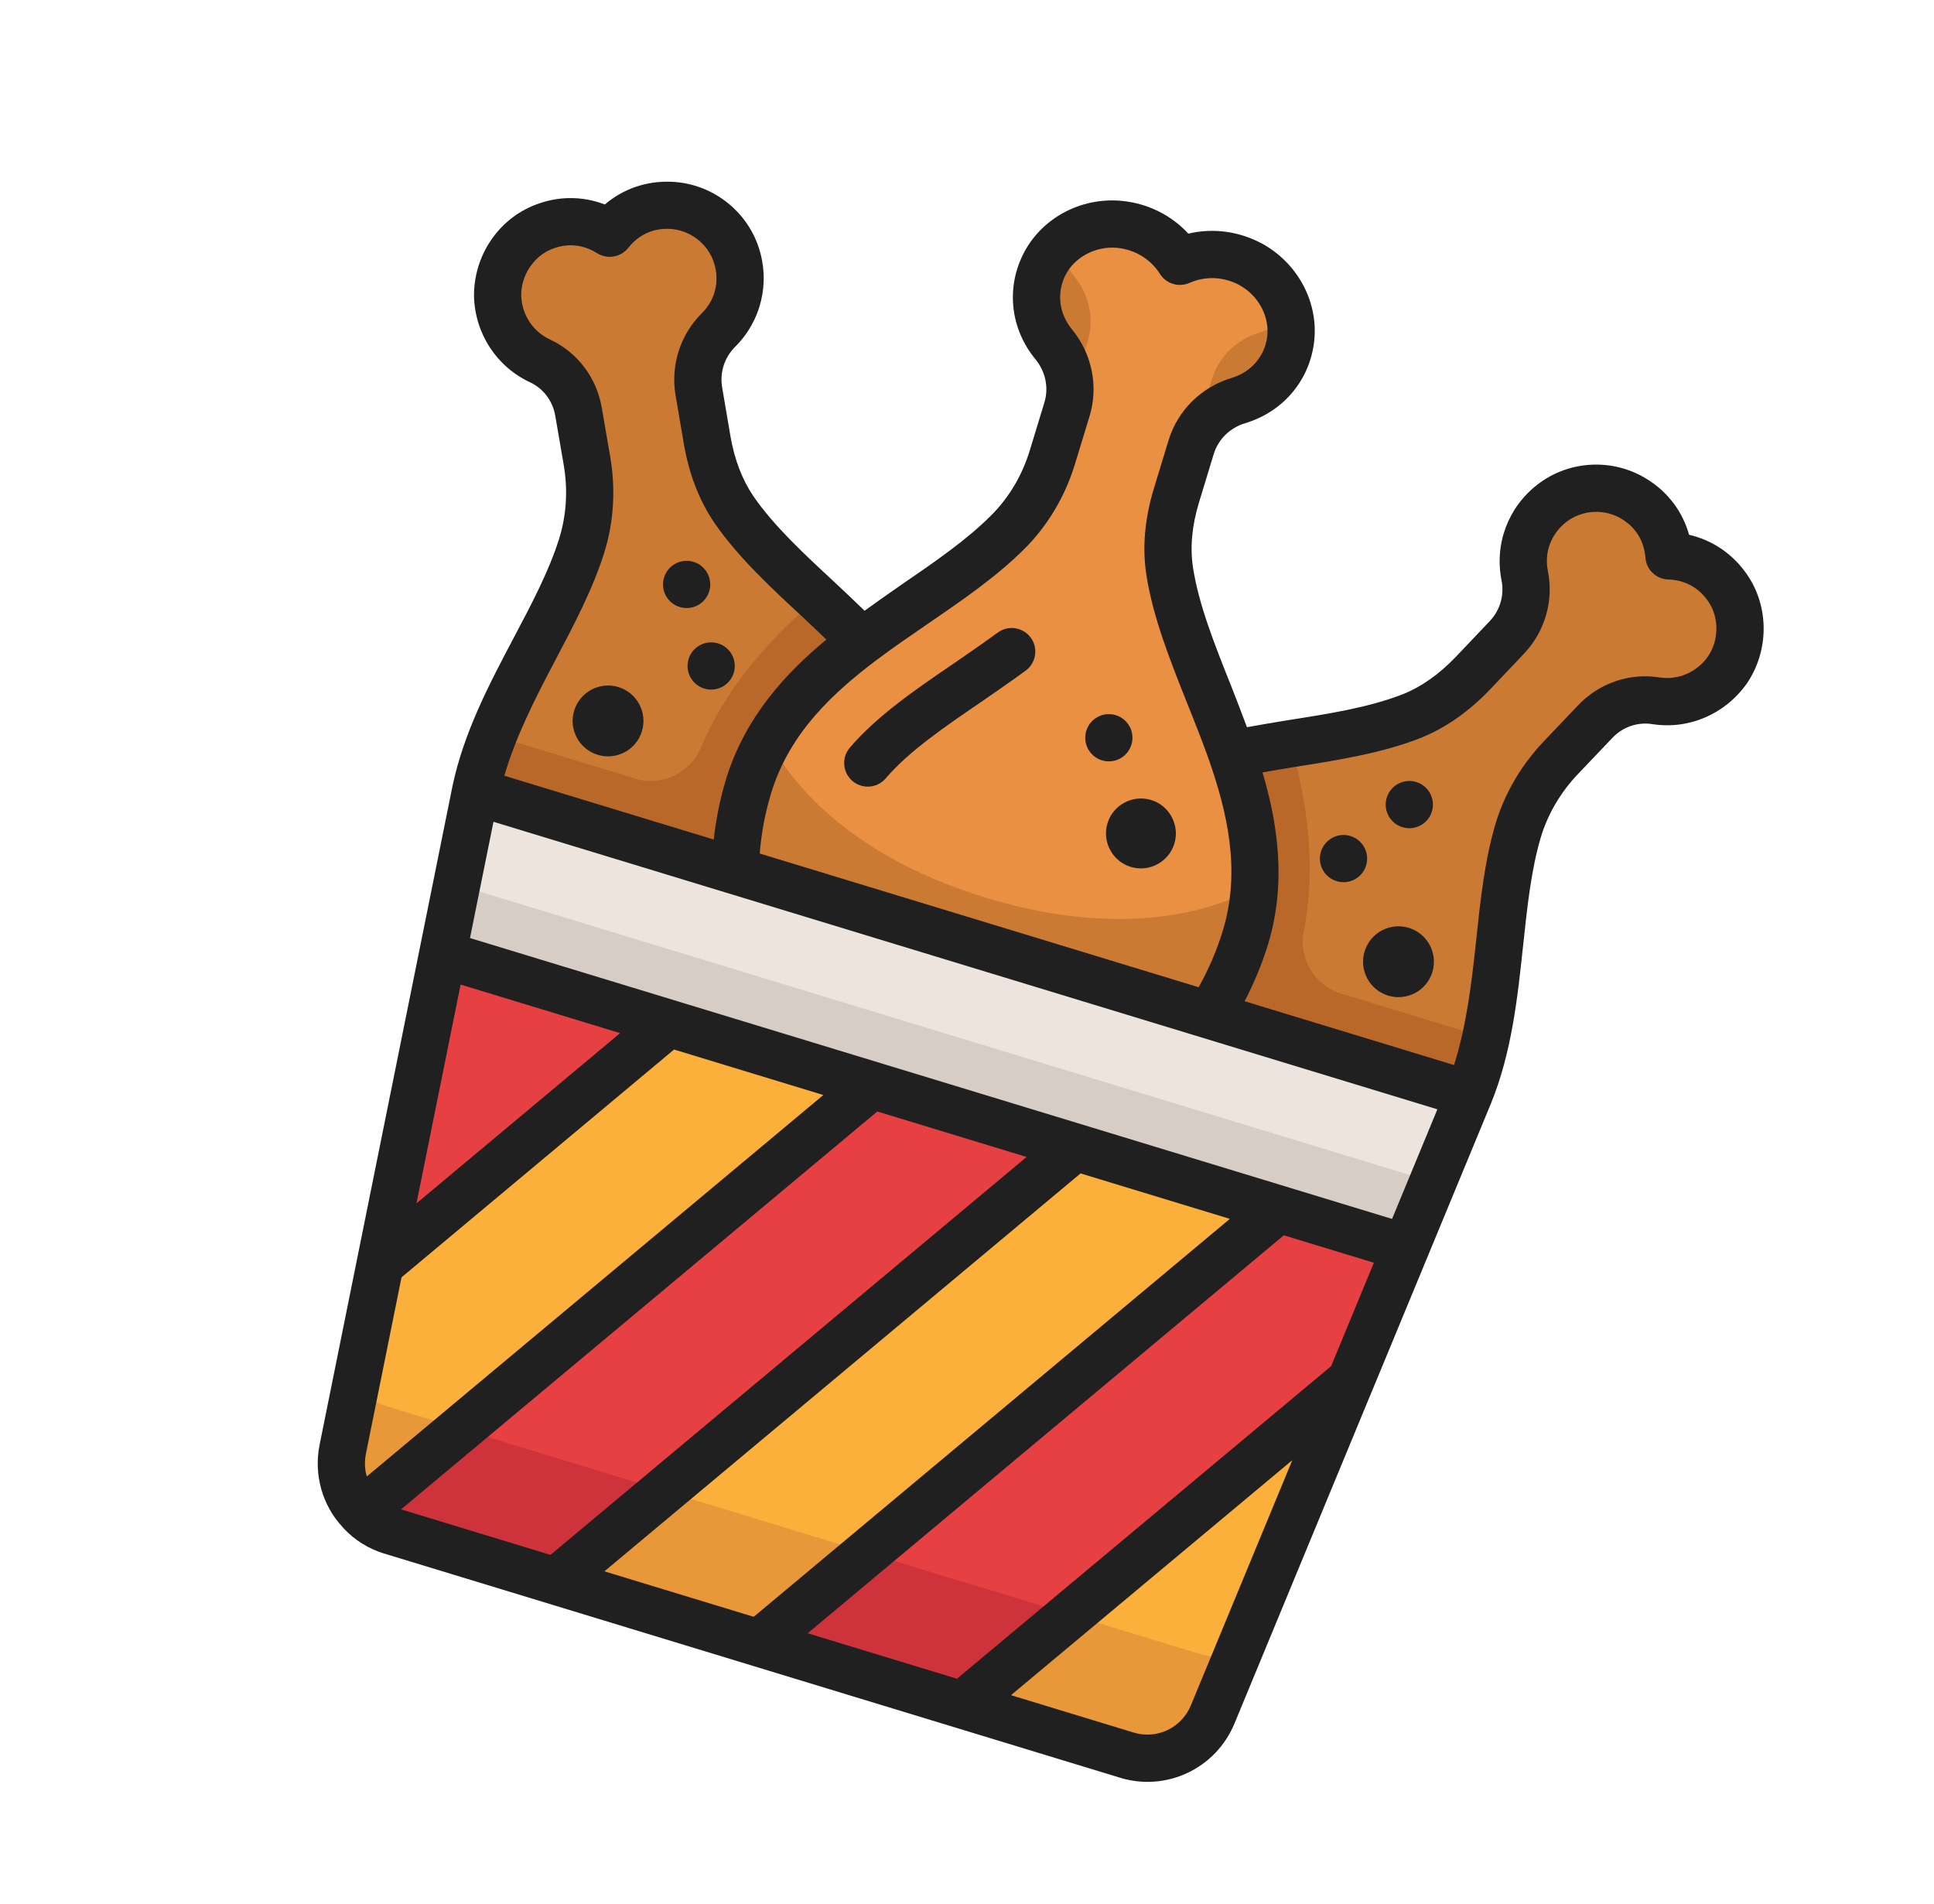 <svg width="64" height="63" viewBox="0 0 64 63" fill="none" xmlns="http://www.w3.org/2000/svg">
<g clip-path="url(#clip0_93_164)">
<path d="M42.308 40.005L35.582 37.956L28.855 35.908L22.129 33.859L14.648 31.58L15.734 26.194L24.328 28.812L40.023 33.592L48.617 36.21L46.515 41.287L42.308 40.005Z" fill="#EDE5DD"/>
<path d="M15.114 29.272L14.648 31.58L22.129 33.859L28.856 35.908L35.582 37.956L42.308 40.005L46.515 41.287L47.416 39.111L15.114 29.272Z" fill="#D8CDC5"/>
<path d="M50.233 27.498C49.459 30.121 49.757 33.405 48.617 36.21L40.023 33.592C40.517 32.828 40.924 31.972 41.213 31.023C41.855 28.916 41.434 26.893 40.763 24.941C42.841 24.528 44.967 24.384 46.721 23.693C47.484 23.386 48.161 22.882 48.736 22.281L49.866 21.09C50.383 20.545 50.606 19.788 50.455 19.048C50.285 18.187 50.577 17.256 51.357 16.652C52.127 16.053 53.24 15.992 54.079 16.509C54.802 16.95 55.174 17.66 55.228 18.395C55.957 18.413 56.688 18.749 57.168 19.451C57.723 20.257 57.71 21.372 57.153 22.182C56.583 22.981 55.663 23.321 54.797 23.188C54.057 23.069 53.308 23.331 52.791 23.875L51.675 25.046C51.006 25.741 50.506 26.577 50.233 27.498Z" fill="#CA7A33"/>
<path d="M44.705 45.676L40.129 56.729C39.667 57.846 38.436 58.426 37.285 58.076L31.845 56.419L44.705 45.676Z" fill="#FBB03B"/>
<path d="M46.515 41.287L44.705 45.676L31.845 56.419L25.119 54.37L42.308 40.005L46.515 41.287Z" fill="#E64042"/>
<path d="M42.308 40.005L25.119 54.37L18.392 52.321L35.582 37.956L42.308 40.005Z" fill="#FBB03B"/>
<path d="M35.582 37.956L18.392 52.321L12.952 50.664C12.556 50.543 12.206 50.322 11.942 50.038L28.855 35.908L35.582 37.956Z" fill="#E64042"/>
<path d="M22.129 33.859L12.576 41.843L14.648 31.58L22.129 33.859Z" fill="#E64042"/>
<path d="M28.855 35.908L11.942 50.038C11.426 49.505 11.186 48.738 11.341 47.96L12.576 41.843L22.129 33.859L28.855 35.908Z" fill="#FBB03B"/>
<path d="M35.427 53.426L31.845 56.419L37.285 58.076C38.436 58.426 39.667 57.846 40.129 56.729L40.951 54.746C40.545 54.853 40.107 54.852 39.68 54.722L35.427 53.426Z" fill="#E89838"/>
<path d="M28.7 51.377L25.119 54.37L31.845 56.419L35.427 53.426L28.7 51.377Z" fill="#CE323A"/>
<path d="M21.974 49.328L18.392 52.321L25.119 54.37L28.7 51.377L21.974 49.328Z" fill="#E89838"/>
<path d="M15.245 47.279L11.942 50.038C12.206 50.322 12.556 50.543 12.952 50.664L18.392 52.321L21.974 49.328L15.245 47.279Z" fill="#CE323A"/>
<path d="M12.805 46.536C12.408 46.415 12.059 46.194 11.795 45.91C11.783 45.897 11.776 45.881 11.764 45.868L11.341 47.96C11.186 48.738 11.426 49.505 11.942 50.038L15.245 47.279L12.805 46.536Z" fill="#E89838"/>
<path d="M28.537 21.216C26.893 22.455 25.414 23.907 24.772 26.015C24.483 26.964 24.344 27.902 24.328 28.812L15.734 26.194C16.351 23.23 18.429 20.669 19.248 18.06C19.536 17.143 19.587 16.171 19.419 15.221L19.145 13.627C19.019 12.886 18.543 12.251 17.863 11.938C17.07 11.566 16.495 10.77 16.467 9.79C16.456 8.806 17.067 7.873 17.977 7.514C18.767 7.199 19.561 7.326 20.177 7.718C20.631 7.138 21.336 6.756 22.182 6.793C23.167 6.832 24.056 7.503 24.362 8.429C24.674 9.365 24.396 10.302 23.775 10.921C23.238 11.452 23 12.204 23.126 12.945L23.4 14.564C23.543 15.383 23.823 16.179 24.286 16.859C25.357 18.41 27.042 19.715 28.537 21.216Z" fill="#CA7A33"/>
<path d="M28.537 21.216C28.046 20.724 27.536 20.253 27.033 19.787C25.924 20.783 24.213 22.328 23.195 24.738C22.837 25.586 21.901 26.031 21.021 25.763L16.319 24.33C16.076 24.937 15.867 25.554 15.734 26.194L24.328 28.812C24.344 27.902 24.483 26.964 24.772 26.015C25.414 23.907 26.893 22.455 28.537 21.216Z" fill="#BA682A"/>
<path d="M44.379 32.877C43.499 32.609 42.97 31.718 43.145 30.815C43.638 28.27 43.094 26.052 42.728 24.605C42.077 24.707 41.418 24.81 40.763 24.94C41.434 26.893 41.855 28.916 41.213 31.023C40.924 31.972 40.517 32.828 40.023 33.592L48.617 36.21C48.864 35.605 49.033 34.975 49.17 34.337L44.379 32.877Z" fill="#BA682A"/>
<path d="M41.214 31.023C40.924 31.972 40.517 32.828 40.023 33.592L24.328 28.812C24.344 27.902 24.483 26.964 24.772 26.015C25.414 23.907 26.893 22.455 28.537 21.216C30.199 19.967 32.026 18.931 33.341 17.616C34.042 16.923 34.541 16.062 34.828 15.121L35.308 13.544C35.533 12.804 35.369 12.003 34.869 11.393C34.285 10.684 34.105 9.69 34.544 8.787C34.983 7.883 36.001 7.328 37.041 7.424C37.938 7.509 38.638 8 39.046 8.647C39.744 8.337 40.599 8.32 41.391 8.749C42.309 9.249 42.845 10.278 42.705 11.273C42.565 12.267 41.863 12.992 40.982 13.255C40.227 13.482 39.644 14.056 39.419 14.796L38.929 16.403C38.683 17.21 38.579 18.06 38.708 18.9C39.008 20.837 40.029 22.846 40.763 24.94C41.434 26.893 41.855 28.916 41.214 31.023Z" fill="#EA9043"/>
<path d="M41.665 11.012C40.91 11.24 40.327 11.813 40.102 12.553L39.612 14.16C39.565 14.315 39.528 14.474 39.492 14.632C39.75 13.975 40.286 13.464 40.982 13.254C41.863 12.992 42.566 12.267 42.705 11.272C42.744 10.991 42.724 10.707 42.662 10.433C42.381 10.7 42.041 10.901 41.665 11.012Z" fill="#CA7A33"/>
<path d="M32.631 29.707C27.611 28.178 25.872 25.353 25.442 24.483C25.17 24.954 24.941 25.46 24.772 26.014C24.483 26.963 24.344 27.901 24.328 28.811L40.023 33.592C40.517 32.827 40.925 31.971 41.214 31.022C41.383 30.468 41.474 29.92 41.511 29.377C40.668 29.86 37.649 31.236 32.631 29.707Z" fill="#CA7A33"/>
<path d="M34.869 11.392C35.32 11.943 35.481 12.648 35.346 13.325C35.404 13.177 35.465 13.031 35.511 12.878L35.991 11.301C36.217 10.561 36.052 9.76 35.552 9.15C35.302 8.847 35.132 8.491 35.047 8.114C34.843 8.307 34.668 8.531 34.544 8.786C34.105 9.69 34.285 10.683 34.869 11.392Z" fill="#CA7A33"/>
<path d="M28.209 25.842C28.293 25.914 28.389 25.964 28.488 25.995C28.777 26.082 29.102 25.999 29.31 25.755C30.082 24.851 31.303 24.02 32.489 23.212C32.489 23.212 33.55 22.482 33.944 22.188C34.29 21.932 34.363 21.442 34.106 21.095C33.848 20.749 33.358 20.677 33.013 20.935C32.634 21.216 31.605 21.924 31.605 21.924C30.339 22.785 29.03 23.677 28.123 24.739C27.842 25.068 27.881 25.56 28.209 25.842Z" fill="#202020"/>
<path d="M57.813 19.01C57.349 18.332 56.668 17.872 55.895 17.695C55.68 16.925 55.187 16.27 54.488 15.845C53.366 15.151 51.915 15.229 50.878 16.034C49.905 16.786 49.45 17.999 49.689 19.204C49.787 19.687 49.642 20.191 49.299 20.552L48.171 21.74C47.626 22.309 47.041 22.722 46.435 22.966C45.311 23.408 43.993 23.615 42.597 23.834C42.155 23.904 41.709 23.984 41.264 24.062C41.09 23.602 40.918 23.139 40.737 22.687C40.189 21.313 39.671 20.016 39.479 18.782C39.377 18.116 39.444 17.392 39.676 16.63L40.165 15.023C40.314 14.536 40.703 14.154 41.205 14.003C42.431 13.637 43.303 12.632 43.478 11.38C43.664 10.056 42.975 8.723 41.763 8.06C41.002 7.651 40.141 7.537 39.325 7.731C38.757 7.116 37.978 6.728 37.114 6.646C35.74 6.519 34.426 7.242 33.842 8.445C33.289 9.583 33.453 10.903 34.266 11.889C34.6 12.296 34.71 12.829 34.561 13.317L34.081 14.893C33.827 15.73 33.381 16.479 32.789 17.064C31.974 17.879 30.932 18.592 29.828 19.349C29.422 19.627 29.017 19.919 28.611 20.209C28.285 19.896 27.959 19.581 27.631 19.277C26.595 18.317 25.616 17.41 24.933 16.421C24.562 15.876 24.306 15.206 24.172 14.434L23.897 12.815C23.814 12.325 23.974 11.825 24.327 11.476C25.195 10.612 25.492 9.351 25.106 8.185C24.694 6.939 23.531 6.065 22.218 6.015C21.397 5.979 20.622 6.247 20.015 6.766C19.268 6.478 18.451 6.483 17.69 6.787C16.476 7.266 15.672 8.476 15.686 9.812C15.722 11.041 16.429 12.128 17.536 12.648C17.978 12.851 18.292 13.266 18.375 13.759L18.65 15.357C18.798 16.194 18.747 17.048 18.503 17.826C18.169 18.891 17.602 19.965 17.001 21.103C16.184 22.649 15.34 24.25 14.969 26.034C14.969 26.036 14.969 26.037 14.969 26.038L14.968 26.039L10.576 47.807C10.377 48.799 10.668 49.818 11.341 50.534C11.342 50.535 11.342 50.537 11.343 50.538C11.344 50.54 11.346 50.541 11.348 50.543C11.356 50.551 11.362 50.561 11.37 50.569C11.734 50.962 12.203 51.252 12.725 51.411L37.059 58.823C38.602 59.293 40.233 58.521 40.852 57.028L45.398 46.037C45.4 46.033 45.402 46.029 45.404 46.025L49.34 36.51C49.34 36.509 49.341 36.508 49.341 36.508C49.341 36.507 49.342 36.506 49.342 36.505C50.028 34.816 50.219 33.017 50.404 31.279C50.54 29.999 50.669 28.791 50.984 27.721C51.216 26.938 51.649 26.201 52.242 25.587L53.359 24.414C53.702 24.052 54.194 23.883 54.681 23.961C55.884 24.146 57.076 23.639 57.8 22.626C58.546 21.535 58.551 20.082 57.813 19.01ZM33.891 18.171C34.663 17.407 35.245 16.431 35.575 15.348L36.056 13.771C36.356 12.784 36.139 11.709 35.472 10.895C35.051 10.385 34.965 9.708 35.246 9.127C35.543 8.516 36.252 8.135 36.967 8.201C37.557 8.258 38.074 8.572 38.385 9.063C38.591 9.391 39.008 9.518 39.362 9.361C39.894 9.126 40.497 9.152 41.017 9.435C41.65 9.78 42.026 10.491 41.931 11.164C41.841 11.802 41.393 12.317 40.756 12.506C39.751 12.809 38.972 13.579 38.67 14.568L38.181 16.174C37.881 17.161 37.797 18.118 37.935 19.019C38.153 20.43 38.729 21.872 39.285 23.266C39.539 23.902 39.797 24.545 40.024 25.194C40.587 26.831 41.08 28.777 40.466 30.794C40.267 31.448 39.997 32.075 39.665 32.666L25.141 28.242C25.194 27.567 25.32 26.896 25.519 26.242C26.137 24.214 27.629 22.879 29.005 21.841C29.564 21.421 30.14 21.027 30.71 20.637C31.824 19.874 32.976 19.085 33.891 18.171ZM26.727 54.043L42.484 40.875L45.465 41.783L44.05 45.204L31.668 55.548L26.727 54.043ZM20.001 51.994L35.758 38.827L40.698 40.331L24.942 53.499L20.001 51.994ZM13.271 49.944L29.032 36.778L33.972 38.283L18.216 51.45L13.271 49.944ZM12.107 48.114L13.287 42.266L22.306 34.728L27.246 36.233L12.137 48.856C12.069 48.62 12.058 48.365 12.107 48.114ZM15.243 32.578L20.521 34.185L13.782 39.818L15.243 32.578ZM46.066 40.333L15.553 31.039L16.33 27.192L47.566 36.706L46.066 40.333ZM18.195 11.231C17.629 10.966 17.267 10.405 17.248 9.781C17.241 9.112 17.659 8.479 18.267 8.239C18.948 7.967 19.493 8.208 19.758 8.377C20.096 8.589 20.544 8.515 20.792 8.199C20.986 7.952 21.42 7.541 22.152 7.573C22.814 7.6 23.416 8.052 23.621 8.675C23.824 9.285 23.675 9.917 23.226 10.364C22.513 11.068 22.188 12.082 22.355 13.075L22.631 14.697C22.803 15.693 23.143 16.569 23.642 17.303C24.426 18.439 25.515 19.447 26.568 20.423C26.829 20.664 27.086 20.916 27.346 21.163C26.039 22.242 24.659 23.704 24.025 25.787C23.826 26.439 23.694 27.107 23.619 27.779L16.689 25.668C17.076 24.346 17.73 23.07 18.383 21.833C18.989 20.683 19.617 19.495 19.994 18.293C20.313 17.277 20.38 16.167 20.189 15.088L19.915 13.496C19.746 12.495 19.1 11.648 18.195 11.231ZM39.408 56.43C39.098 57.177 38.284 57.563 37.513 57.328L33.455 56.092L42.765 48.316L39.408 56.43ZM56.517 21.727C56.147 22.247 55.532 22.51 54.921 22.416C53.931 22.256 52.923 22.601 52.225 23.335L51.112 24.504C50.35 25.296 49.787 26.255 49.484 27.277C49.128 28.483 48.986 29.82 48.849 31.113C48.702 32.504 48.533 33.928 48.117 35.241L41.187 33.13C41.499 32.53 41.762 31.902 41.961 31.25C42.592 29.177 42.263 27.193 41.779 25.559C42.133 25.499 42.488 25.433 42.84 25.378C44.258 25.155 45.723 24.926 47.012 24.418C47.831 24.089 48.602 23.552 49.303 22.819L50.433 21.628C51.126 20.897 51.421 19.874 51.222 18.896C51.098 18.27 51.328 17.662 51.837 17.268C52.355 16.865 53.108 16.825 53.673 17.176C54.295 17.554 54.427 18.137 54.45 18.451C54.479 18.851 54.808 19.162 55.209 19.175C55.523 19.183 56.11 19.288 56.526 19.894C56.895 20.43 56.888 21.189 56.517 21.727Z" fill="#202020"/>
<path d="M37.419 28.685C38.028 28.87 38.677 28.523 38.862 27.915C39.048 27.306 38.701 26.656 38.093 26.471C37.484 26.285 36.834 26.632 36.649 27.241C36.463 27.85 36.81 28.499 37.419 28.685Z" fill="#202020"/>
<path d="M23.306 22.784C23.719 22.909 24.155 22.677 24.281 22.264C24.407 21.851 24.174 21.415 23.761 21.289C23.349 21.163 22.912 21.396 22.786 21.809C22.661 22.221 22.893 22.658 23.306 22.784Z" fill="#202020"/>
<path d="M19.78 24.976C20.399 25.165 21.054 24.816 21.242 24.197C21.431 23.578 21.082 22.923 20.463 22.734C19.844 22.546 19.189 22.895 19 23.514C18.812 24.133 19.161 24.788 19.78 24.976Z" fill="#202020"/>
<path d="M36.466 25.159C36.879 25.285 37.316 25.052 37.441 24.639C37.567 24.226 37.334 23.79 36.922 23.664C36.509 23.538 36.072 23.771 35.947 24.184C35.821 24.596 36.053 25.033 36.466 25.159Z" fill="#202020"/>
<path d="M22.494 20.086C22.907 20.212 23.343 19.979 23.469 19.567C23.595 19.154 23.362 18.717 22.95 18.591C22.537 18.466 22.1 18.698 21.974 19.111C21.849 19.524 22.081 19.96 22.494 20.086Z" fill="#202020"/>
<path d="M44.232 29.157C44.645 29.283 45.081 29.051 45.207 28.638C45.333 28.225 45.1 27.788 44.687 27.663C44.274 27.537 43.838 27.77 43.712 28.183C43.586 28.595 43.819 29.032 44.232 29.157Z" fill="#202020"/>
<path d="M45.937 32.944C46.556 33.132 47.211 32.783 47.4 32.164C47.588 31.545 47.239 30.89 46.62 30.702C46.001 30.513 45.346 30.862 45.157 31.481C44.969 32.1 45.318 32.755 45.937 32.944Z" fill="#202020"/>
<path d="M46.41 27.371C46.822 27.497 47.259 27.264 47.385 26.851C47.51 26.438 47.278 26.002 46.865 25.876C46.452 25.75 46.016 25.983 45.89 26.396C45.764 26.808 45.997 27.245 46.41 27.371Z" fill="#202020"/>
</g>
<defs>
<clipPath id="clip0_93_164">
<rect width="50" height="50" fill="white" transform="translate(15.545) rotate(16.941)"/>
</clipPath>
</defs>
</svg>

